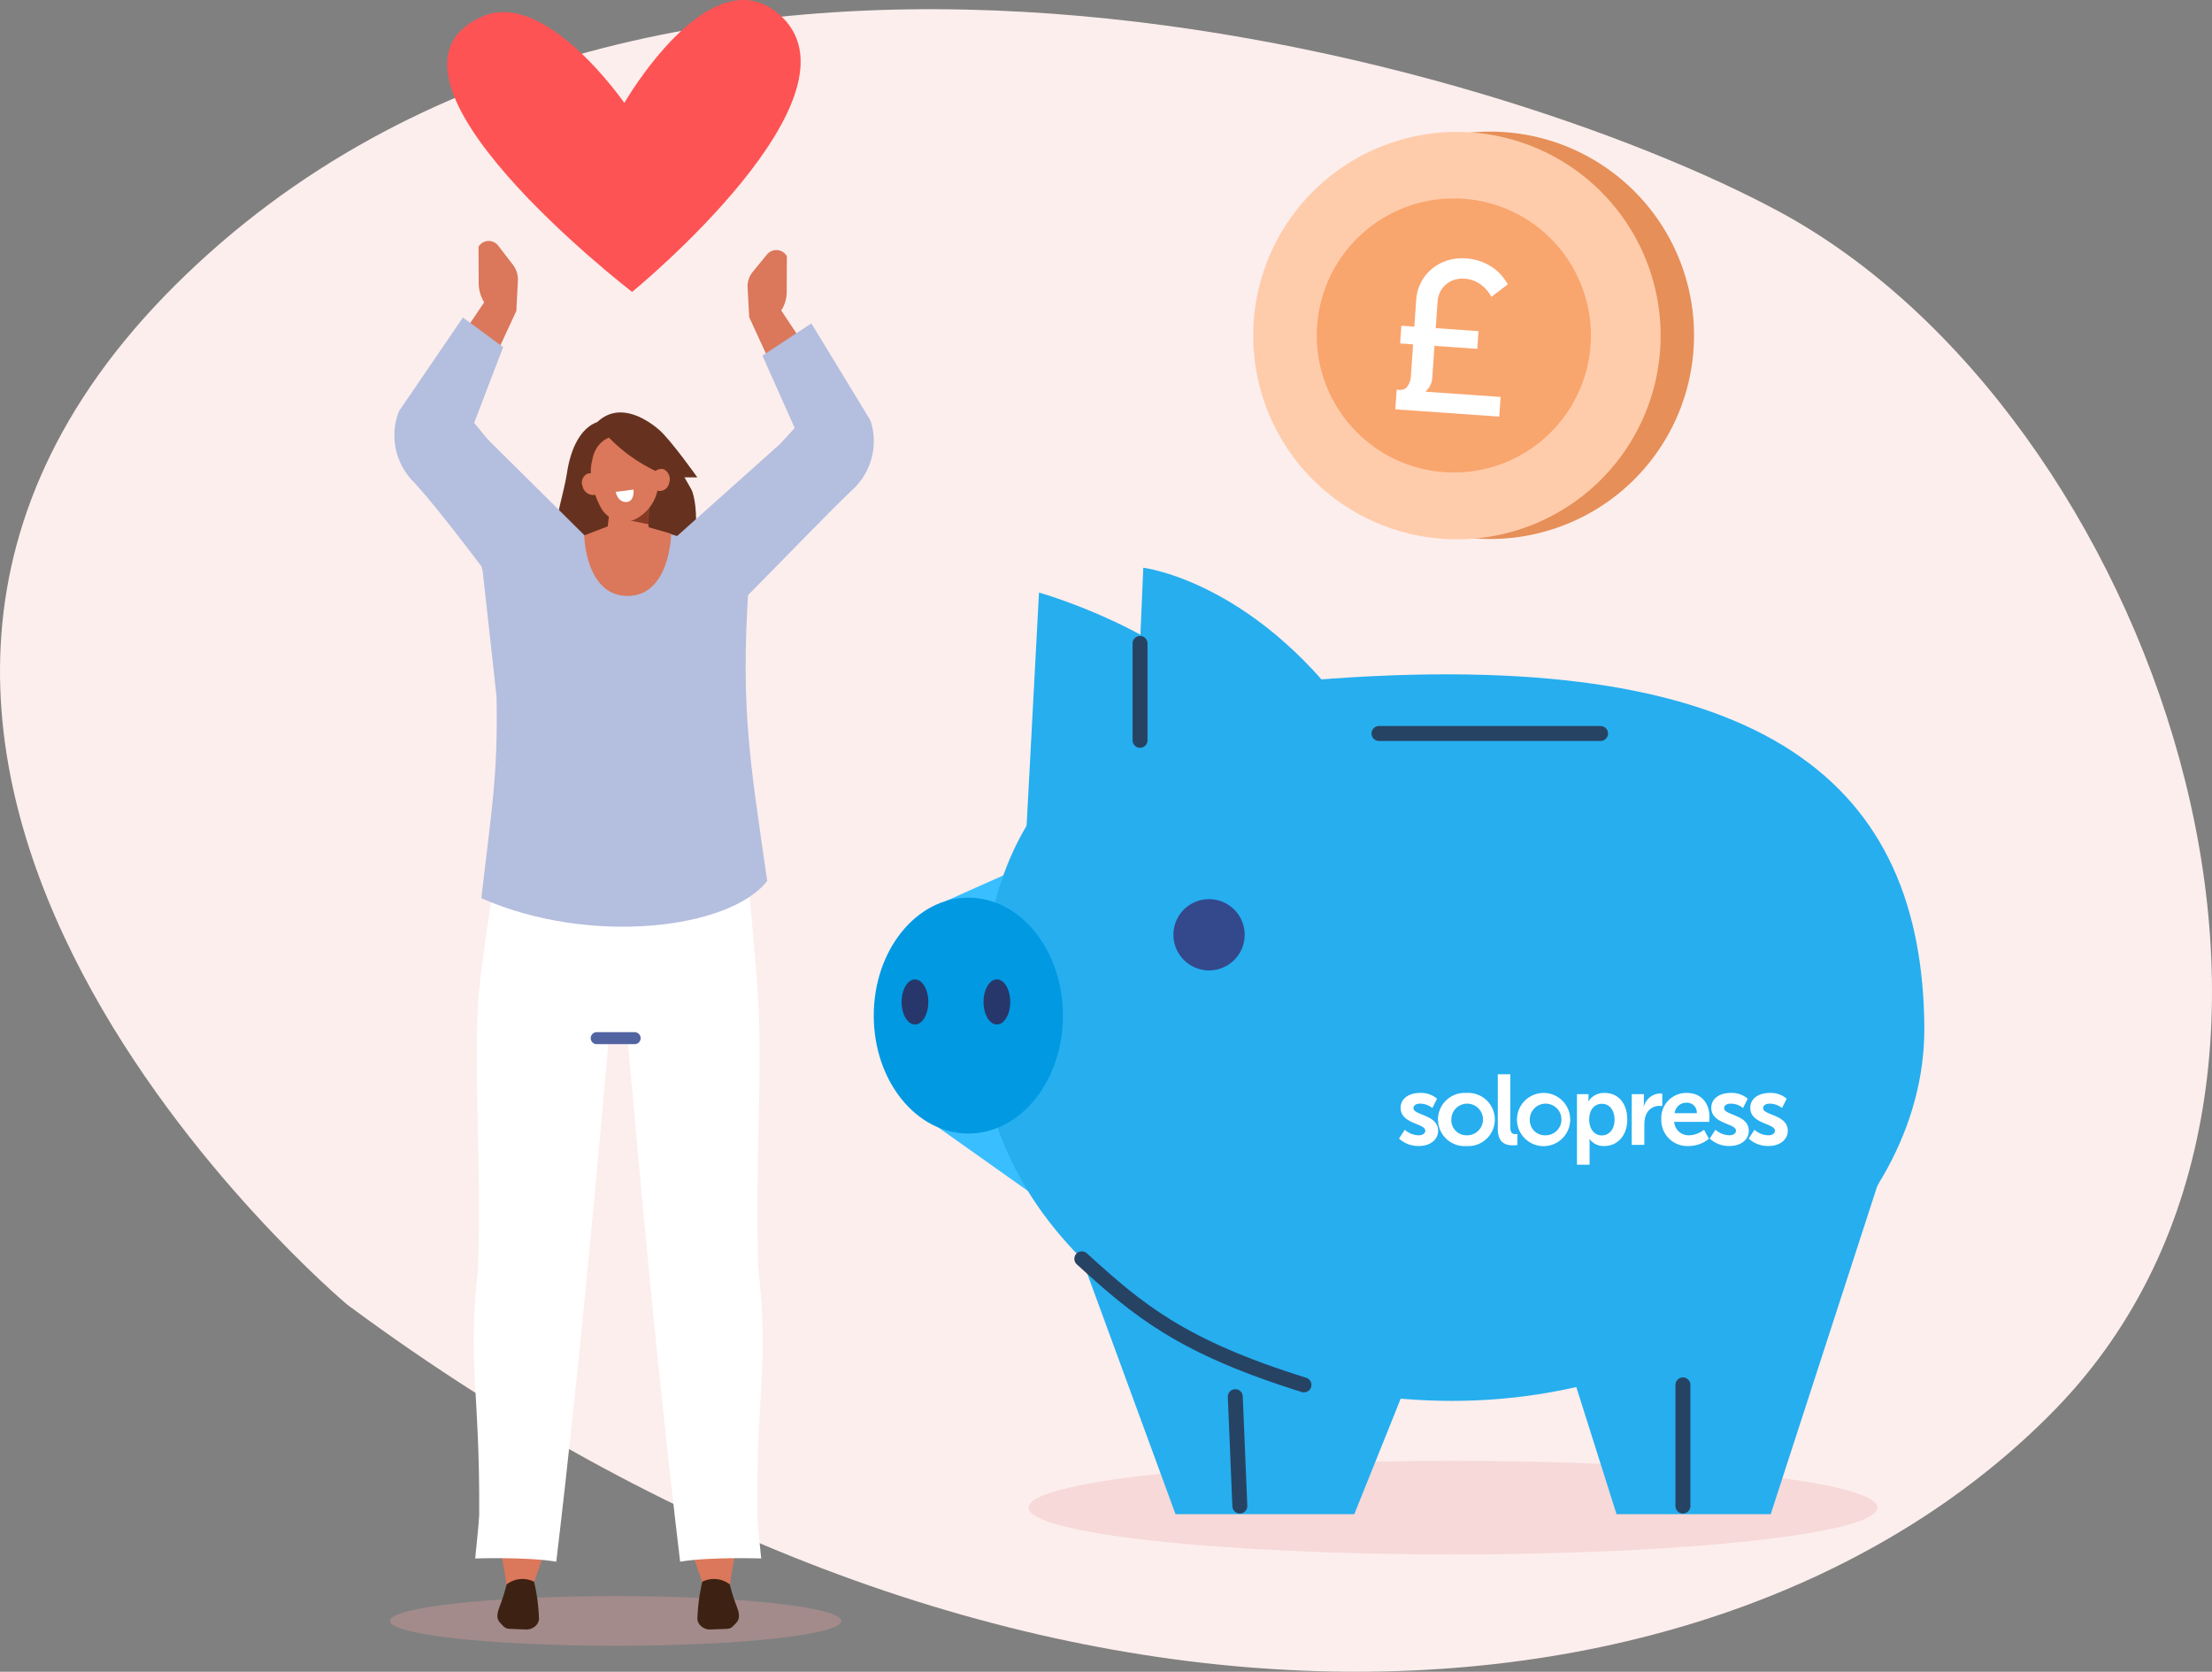 <svg xmlns="http://www.w3.org/2000/svg" xmlns:xlink="http://www.w3.org/1999/xlink" width="357.418" height="270.169" viewBox="0 0 357.418 270.169">
  <rect x="0" y="0" width="357.418" height="270.169" fill="#808080" stroke="none"/>
  <defs>
    <clipPath id="clip-path">
      <rect id="Rectangle_509" data-name="Rectangle 509" width="357.418" height="268.68" fill="none"/>
    </clipPath>
    <clipPath id="clip-path-2">
      <rect id="Rectangle_519" data-name="Rectangle 519" width="78.162" height="265.973" fill="none"/>
    </clipPath>
    <clipPath id="clip-path-3">
      <rect id="Rectangle_520" data-name="Rectangle 520" width="169.752" height="223.435" fill="none"/>
    </clipPath>
  </defs>
  <g id="saving-feature" transform="translate(-978.583 -1380.866)">
    <g id="Group_634" data-name="Group 634" transform="translate(978.583 1382.355)">
      <g id="Group_631" data-name="Group 631" clip-path="url(#clip-path)">
        <path id="Path_787" data-name="Path 787" d="M56.129,209.372s-105-88.036-27.774-164.822,214.209-36.136,259.2-11.8c59.976,32.446,97.519,139.1,44.526,193.529s-166.5,64.171-275.951-16.909" transform="translate(0 0)" fill="#fceeed"/>
      </g>
    </g>
    <path id="Path_891" data-name="Path 891" d="M137.127,467.755c0,4.174-30.7,7.558-68.563,7.558S0,471.929,0,467.755,30.7,460.2,68.564,460.2s68.563,3.384,68.563,7.558" transform="translate(1144.791 1156.757)" fill="#e6a1a0" fill-rule="evenodd" opacity="0.277"/>
    <g id="Group_645" data-name="Group 645" transform="translate(1041.604 1380.866)">
      <rect id="Rectangle_518" data-name="Rectangle 518" width="24.381" height="28.204" transform="translate(22.904 140.466)" fill="#fff"/>
      <g id="Group_644" data-name="Group 644">
        <g id="Group_643" data-name="Group 643" clip-path="url(#clip-path-2)">
          <path id="Path_853" data-name="Path 853" d="M72.922,464.216c0,2.22-16.324,4.019-36.461,4.019S0,466.436,0,464.216,16.324,460.2,36.461,460.2s36.461,1.8,36.461,4.019" transform="translate(0 -202.262)" fill="#e6a1a0" fill-rule="evenodd" opacity="0.338"/>
          <path id="Path_854" data-name="Path 854" d="M95.827,435.24c-.027.033-2.157,2.41-2.479,2.759.121,3.586-.841,6.072-1.27,10.067-1.554.228-2.151,1.876-3.71,2.075-.441.056.024-1.977-.357-2.229l-3.277-9.431Z" transform="translate(-37.242 -191.294)" fill="#db775a"/>
          <path id="Path_855" data-name="Path 855" d="M65.338,258.482c3,34.206,5.992,68.429,10.128,103.1,4.631-.8,13.1-.521,13.1-.521s-.638-6.131-.643-7.006c-.113-20.893,1.931-23.885.169-40.044-.534-16.574.632-29.191.053-42.056-.236-5.239-1.429-18.007-2.023-23.491-7.659.664-12.988,9.555-20.635,10.427l-.335.045c-.1.1-.208.194.191-.452" transform="translate(-28.591 -109.202)" fill="#fff"/>
          <path id="Path_856" data-name="Path 856" d="M89.406,455.707a29.969,29.969,0,0,0-.8,6.07,1.669,1.669,0,0,0,.654,1.16,2.062,2.062,0,0,0,1.341.5l2.73-.1a1.453,1.453,0,0,0,1.018-.413l.5-.525c.83-.875.432-1.849-.088-3.22a29.268,29.268,0,0,1-.924-3.029,4.192,4.192,0,0,0-4.428-.436" transform="translate(-38.941 -200.1)" fill="#3d2213" fill-rule="evenodd"/>
          <path id="Path_857" data-name="Path 857" d="M27.03,435.24c.027.033,2.157,2.41,2.479,2.759-.122,3.586.841,6.072,1.27,10.067,1.554.228,2.151,1.876,3.71,2.075.441.056-.024-1.977.357-2.229l3.277-9.431Z" transform="translate(-11.88 -191.294)" fill="#db775a"/>
          <path id="Path_858" data-name="Path 858" d="M47.59,259.429c-3,34.206-5.992,68.429-10.127,103.1-4.632-.8-13.1-.521-13.1-.521S25,355.874,25.01,355c.113-20.893-1.932-23.885-.17-40.044.534-16.574-.632-29.191-.052-42.056.235-5.239,2.208-16.8,2.8-22.284,7.659.664,12.207,8.348,19.855,9.22l.336.045c.1.1.207.194-.192-.452" transform="translate(-10.601 -110.149)" fill="#fff"/>
          <path id="Path_859" data-name="Path 859" d="M36.878,455.707a29.969,29.969,0,0,1,.8,6.07,1.669,1.669,0,0,1-.654,1.16,2.062,2.062,0,0,1-1.341.5l-2.73-.1a1.453,1.453,0,0,1-1.018-.413l-.5-.525c-.83-.875-.432-1.849.088-3.22a29.271,29.271,0,0,0,.924-3.029,4.192,4.192,0,0,1,4.428-.436" transform="translate(-13.607 -200.1)" fill="#3d2213" fill-rule="evenodd"/>
          <line id="Line_29" data-name="Line 29" x1="6.131" transform="translate(33.395 167.774)" fill="none" stroke="#5263a1" stroke-linecap="round" stroke-linejoin="round" stroke-width="1.937"/>
          <path id="Path_860" data-name="Path 860" d="M54.865,121.546s-4.088.4-5.3,8.358c-.976,6.4-5.5,15.137,4.838,15.071,3.073-.02,11.271.349,13.7-.015,2.74-.411,2.815-10.223,1.534-12.5-1.565-2.787-3.271-5.794-3.378-5.855-.2-.114-11.39-5.054-11.39-5.054" transform="translate(-20.982 -53.421)" fill="#66321f" fill-rule="evenodd"/>
          <path id="Path_861" data-name="Path 861" d="M8.235,114.558c-4.048-2.242-6.108-6.406-4.068-11.368L18.859,81.48l3.057,4.525-8.278,17.884Z" transform="translate(-1.481 -35.812)" fill="#db775a" fill-rule="evenodd"/>
          <path id="Path_862" data-name="Path 862" d="M31.626,80.7l.249-4.769a3.986,3.986,0,0,0-.828-2.647l-2.365-3.057a1.927,1.927,0,0,0-3.166.168l.025,6.01a6,6,0,0,0,1.5,3.813l1.6,1.874Z" transform="translate(-11.215 -30.536)" fill="#db775a"/>
          <path id="Path_863" data-name="Path 863" d="M33.093,127.855,16.4,111.3l-2.259-2.728,4.687-12.243-6.5-4.788L1.979,106.716a10.674,10.674,0,0,0,2.3,11.314c5,5.22,18.5,23.78,18.5,23.78l8.2-2.05Z" transform="translate(-0.55 -40.233)" fill="#b4bede" fill-rule="evenodd"/>
          <path id="Path_864" data-name="Path 864" d="M117.16,116.725c4.038-1.987,6.09-5.964,4.052-10.935l-14.67-22.053L103.5,88.014l8.268,17.968Z" transform="translate(-45.487 -36.803)" fill="#db775a" fill-rule="evenodd"/>
          <path id="Path_865" data-name="Path 865" d="M103.336,82.868l-.252-4.688a3.7,3.7,0,0,1,.824-2.553l2.357-2.875a1.959,1.959,0,0,1,3.159.33l-.022,5.892a5.531,5.531,0,0,1-1.493,3.661l-1.592,1.754Z" transform="translate(-45.305 -31.687)" fill="#db775a"/>
          <path id="Path_866" data-name="Path 866" d="M81.106,128.431l17.529-15.67,2.4-2.609-5.215-11.7,7.907-5.215,9.547,15.69a10.674,10.674,0,0,1-2.88,11.18c-4.084,3.847-17.061,17.361-21.123,21.24-1.238,1.182.684-2.374-.968-1.924l-1.3.353Z" transform="translate(-35.647 -40.98)" fill="#b4bede" fill-rule="evenodd"/>
          <path id="Path_867" data-name="Path 867" d="M69.863,156.629l-18.257-5.47-2.375.322L34.8,155.065c-4.359,1.837-9.6-.905-8.256,3.647l2.236,20.262c.276,12.69-.847,18.633-2.452,32.616,17.416,7.7,40.068,5.051,46.189-2.782-2.94-20.476-4.574-29.039-2.657-52.18" transform="translate(-11.573 -66.436)" fill="#b4bede" fill-rule="evenodd"/>
          <path id="Path_868" data-name="Path 868" d="M70.032,152.186s-.156,10.037-7.017,10.052-7.03-9.786-7.03-9.786l6.386-2.443Z" transform="translate(-24.606 -65.931)" fill="#db775a"/>
          <path id="Path_869" data-name="Path 869" d="M69.423,137.5s-.066,4.5-.12,8.221a2.741,2.741,0,0,1-1.42,2.368,2.7,2.7,0,0,1-2.743-.1l-.789-.5a3.542,3.542,0,0,1-1.607-3.4c.41-3.461,1.155-9.765,1.155-9.765Z" transform="translate(-27.566 -59.039)" fill="#db775a" fill-rule="evenodd"/>
          <path id="Path_870" data-name="Path 870" d="M67.637,147.742l3.856.777v-3.367Z" transform="translate(-29.727 -63.796)" fill="#873b24" fill-rule="evenodd"/>
          <path id="Path_871" data-name="Path 871" d="M58.306,137.889a1.564,1.564,0,0,1-.942,2.065,1.778,1.778,0,0,1-1.926-1.419,1.564,1.564,0,0,1,.942-2.065,1.777,1.777,0,0,1,1.926,1.419" transform="translate(-24.33 -59.967)" fill="#db775a" fill-rule="evenodd"/>
          <path id="Path_872" data-name="Path 872" d="M65.036,125.8c3.782,2.4,3.68,4.692,3.75,6.67a6.8,6.8,0,0,1-3.751,6.549,4.29,4.29,0,0,1-5.537-1.91c-1.164-2.134-2.065-5.266-1.393-7.587.715-4.544,5.5-4.611,6.932-3.722" transform="translate(-25.437 -55.095)" fill="#db775a"/>
          <path id="Path_873" data-name="Path 873" d="M65.052,141.535l2.887-.37s.207,2-1.2,2.01-1.684-1.64-1.684-1.64" transform="translate(-28.591 -62.044)" fill="#fff" fill-rule="evenodd"/>
          <path id="Path_874" data-name="Path 874" d="M75.863,129.412s-4.348-6.147-6.248-7.747c-2.554-2.15-6.687-4.338-9.989-1.128,0,0,3.365,5.659,11.865,8.875Z" transform="translate(-26.206 -52.265)" fill="#66321f" fill-rule="evenodd"/>
          <path id="Path_875" data-name="Path 875" d="M78.227,137.42a1.563,1.563,0,0,1-1.86,1.3,1.78,1.78,0,0,1-.939-2.2,1.564,1.564,0,0,1,1.86-1.3,1.777,1.777,0,0,1,.939,2.2" transform="translate(-33.119 -59.405)" fill="#db775a" fill-rule="evenodd"/>
          <path id="Path_876" data-name="Path 876" d="M45.091,16.638S32.341-1.866,22.128,2.677c-21.284,9.467,24.223,44.5,24.223,44.5S85.5,15.164,69.921,2.158c-11.141-9.3-24.83,14.48-24.83,14.48" transform="translate(-7.234 0)" fill="#fd5354"/>
        </g>
      </g>
    </g>
    <g id="Group_647" data-name="Group 647" transform="translate(1119.765 1402.135)">
      <g id="Group_646" data-name="Group 646" clip-path="url(#clip-path-3)">
        <path id="Path_877" data-name="Path 877" d="M125.712,31.217A32.916,32.916,0,1,1,156.885,65.79a32.917,32.917,0,0,1-31.173-34.573" transform="translate(-58.957 0)" fill="#e68f58" fill-rule="evenodd"/>
        <path id="Path_878" data-name="Path 878" d="M115.54,31.317A32.917,32.917,0,1,0,150.113.144,32.917,32.917,0,0,0,115.54,31.317" transform="translate(-54.185 -0.047)" fill="#ffccab"/>
        <path id="Path_879" data-name="Path 879" d="M134.881,41.345A22.145,22.145,0,1,0,158.14,20.373a22.144,22.144,0,0,0-23.258,20.971" transform="translate(-63.265 -9.544)" fill="#f9a56e"/>
        <path id="Path_880" data-name="Path 880" d="M44.906,194.227l2.863-53.894s21.993,6.152,31.847,19.178l10.446,16.98s-23.577,19.164-45.156,17.736" transform="translate(-21.068 -65.837)" fill="#26aeef"/>
        <path id="Path_881" data-name="Path 881" d="M20.8,223.455l27.4-12.216,2.268,70.675L19.558,260.007Z" transform="translate(-9.176 -99.102)" fill="#39bfff"/>
        <path id="Path_882" data-name="Path 882" d="M76.993,195.32l2.68-62.544s18.96,2.248,35.246,26.414l8.251,14.258s-25.16,22.818-46.177,21.872" transform="translate(-36.121 -62.292)" fill="#26aeef"/>
        <path id="Path_883" data-name="Path 883" d="M184.982,222.316c.2,31.306-34.142,60.321-76.258,60.321S32.465,255.63,32.465,222.316,47.382,168.837,89.4,165.9c70.831-4.953,95.333,17.558,95.586,56.417" transform="translate(-15.231 -77.513)" fill="#26aeef"/>
        <path id="Path_884" data-name="Path 884" d="M30.567,252.273c0,10.526-6.843,19.06-15.284,19.06S0,262.8,0,252.273s6.843-19.06,15.284-19.06,15.284,8.533,15.283,19.06" transform="translate(0 -109.412)" fill="#0099e2"/>
        <path id="Path_885" data-name="Path 885" d="M12.8,261.74c0,2.015-.966,3.647-2.157,3.647s-2.158-1.633-2.158-3.647.966-3.647,2.158-3.647,2.157,1.633,2.157,3.647" transform="translate(-3.982 -121.083)" fill="#28376b"/>
        <path id="Path_886" data-name="Path 886" d="M37.73,261.738c0,2.015-.966,3.647-2.157,3.647s-2.158-1.633-2.158-3.647.966-3.647,2.158-3.647,2.157,1.633,2.157,3.647" transform="translate(-15.677 -121.083)" fill="#28376b"/>
        <path id="Path_887" data-name="Path 887" d="M239.178,373.016h-24.91L200.89,330.731l55.878-11.9Z" transform="translate(-94.247 -149.581)" fill="#26aeef"/>
        <path id="Path_888" data-name="Path 888" d="M107.029,383.529H78.144L62.631,341.245h61.381Z" transform="translate(-29.383 -160.095)" fill="#26aeef"/>
        <path id="Path_889" data-name="Path 889" d="M96.969,245.18h0a5.756,5.756,0,1,0-5.755-5.755,5.772,5.772,0,0,0,5.755,5.755" transform="translate(-42.793 -109.625)" fill="#34488c"/>
        <line id="Line_30" data-name="Line 30" x2="0.736" y2="17.682" transform="translate(58.417 204.44)" fill="none" stroke="#274363" stroke-linecap="round" stroke-linejoin="round" stroke-width="2.415"/>
        <line id="Line_31" data-name="Line 31" y2="19.582" transform="translate(130.748 202.539)" fill="none" stroke="#274363" stroke-linecap="round" stroke-linejoin="round" stroke-width="2.415"/>
        <line id="Line_32" data-name="Line 32" x2="35.802" transform="translate(81.636 97.269)" fill="none" stroke="#274363" stroke-linecap="round" stroke-linejoin="round" stroke-width="2.415"/>
        <line id="Line_33" data-name="Line 33" y2="15.656" transform="translate(43.028 82.716)" fill="none" stroke="#274363" stroke-linecap="round" stroke-linejoin="round" stroke-width="2.415"/>
        <path id="Path_890" data-name="Path 890" d="M63.331,343.154c9.076,8.28,16.027,14.181,35.894,20.376" transform="translate(-29.712 -160.99)" fill="none" stroke="#274363" stroke-linecap="round" stroke-linejoin="round" stroke-width="2.415"/>
      </g>
      <path id="Path_969" data-name="Path 969" d="M4.025,14.325v5.04a3.192,3.192,0,0,1-.437,1.8,1.412,1.412,0,0,1-1.243.648H1.89V25H18.725V21.815H6.545a4.087,4.087,0,0,0,.613-.875A3.139,3.139,0,0,0,7.49,19.4V14.325h6.93v-2.87H7.49V7.15a4.045,4.045,0,0,1,.315-1.61,3.83,3.83,0,0,1,.858-1.26A3.943,3.943,0,0,1,9.94,3.457a4.252,4.252,0,0,1,1.61-.3,5.037,5.037,0,0,1,1.488.21,5.162,5.162,0,0,1,1.26.577,5.634,5.634,0,0,1,1.8,1.838L18.62,3.58a9.326,9.326,0,0,0-1.173-1.417A7.35,7.35,0,0,0,15.873.972,8.563,8.563,0,0,0,13.9.167a8.841,8.841,0,0,0-2.345-.3A7.887,7.887,0,0,0,8.61.412a7.433,7.433,0,0,0-2.4,1.523A6.985,6.985,0,0,0,4.6,4.245a7.215,7.215,0,0,0-.577,2.9v4.305h-2.1v2.87Z" transform="translate(84.134 19.813) rotate(4)" fill="#fff"/>
      <g id="Group_649" data-name="Group 649" transform="translate(84.876 152.341)">
        <path id="Path_651" data-name="Path 651" d="M15.7,202.1a3.427,3.427,0,0,0,2.233.9c.579,0,1.077-.257,1.077-.739,0-1.221-3.985-1.06-3.985-3.695,0-1.527,1.366-2.41,3.133-2.41a3.927,3.927,0,0,1,2.747.931l-.755,1.51a3.112,3.112,0,0,0-2.008-.707c-.53,0-1.044.225-1.044.739,0,1.156,3.985,1.012,3.985,3.647,0,1.366-1.189,2.458-3.134,2.458a4.584,4.584,0,0,1-3.181-1.205Z" transform="translate(-14.768 -193.139)" fill="#fff"/>
        <path id="Path_652" data-name="Path 652" d="M36.938,196.16a4.3,4.3,0,1,1,.016,8.58,4.3,4.3,0,1,1-.016-8.58M36.954,203a2.557,2.557,0,1,0-2.442-2.555A2.436,2.436,0,0,0,36.954,203" transform="translate(-26.059 -193.139)" fill="#fff"/>
        <path id="Path_653" data-name="Path 653" d="M58.967,187.792h2.025v8.548c0,.9.305,1.125.835,1.125.161,0,.306-.016.306-.016v1.784a4.717,4.717,0,0,1-.643.048c-1.125,0-2.523-.289-2.523-2.635Z" transform="translate(-43.01 -187.792)" fill="#fff"/>
        <path id="Path_654" data-name="Path 654" d="M72.058,196.16a4.3,4.3,0,1,1-4.5,4.29,4.313,4.313,0,0,1,4.5-4.29M72.074,203a2.557,2.557,0,1,0-2.443-2.555A2.436,2.436,0,0,0,72.074,203" transform="translate(-48.501 -193.139)" fill="#fff"/>
        <path id="Path_655" data-name="Path 655" d="M94.4,196.352h1.864v.594a5.145,5.145,0,0,1-.032.563h.032a2.932,2.932,0,0,1,2.635-1.35c2.217,0,3.631,1.751,3.631,4.291,0,2.6-1.591,4.29-3.744,4.29a2.829,2.829,0,0,1-2.346-1.125h-.032a7.021,7.021,0,0,1,.032.707v3.439H94.4Zm4.017,6.668c1.125,0,2.057-.916,2.057-2.539,0-1.558-.836-2.571-2.04-2.571-1.061,0-2.057.772-2.057,2.587,0,1.27.691,2.523,2.04,2.523" transform="translate(-65.65 -193.138)" fill="#fff"/>
        <path id="Path_656" data-name="Path 656" d="M118.924,196.494h1.96v1.414a5.578,5.578,0,0,1-.032.578h.032a2.821,2.821,0,0,1,2.6-2.105,2.31,2.31,0,0,1,.37.032v2.008a3.528,3.528,0,0,0-.482-.032,2.32,2.32,0,0,0-2.234,1.719,4.405,4.405,0,0,0-.177,1.334v3.246h-2.04Z" transform="translate(-81.322 -193.28)" fill="#fff"/>
        <path id="Path_657" data-name="Path 657" d="M136.3,196.16c2.362,0,3.631,1.719,3.631,3.888,0,.241-.048.787-.048.787h-5.656A2.332,2.332,0,0,0,136.69,203a4.048,4.048,0,0,0,2.362-.9l.787,1.462a5.121,5.121,0,0,1-3.294,1.173,4.2,4.2,0,0,1-4.4-4.29,4.05,4.05,0,0,1,4.161-4.29m1.575,3.278a1.583,1.583,0,0,0-1.623-1.7,1.908,1.908,0,0,0-1.96,1.7Z" transform="translate(-89.769 -193.139)" fill="#fff"/>
        <path id="Path_658" data-name="Path 658" d="M154.751,202.1a3.429,3.429,0,0,0,2.234.9c.578,0,1.076-.257,1.076-.739,0-1.221-3.985-1.06-3.985-3.695,0-1.527,1.366-2.41,3.133-2.41a3.928,3.928,0,0,1,2.748.931l-.755,1.51a3.113,3.113,0,0,0-2.009-.707c-.53,0-1.044.225-1.044.739,0,1.156,3.985,1.012,3.985,3.647,0,1.366-1.189,2.458-3.133,2.458a4.584,4.584,0,0,1-3.181-1.205Z" transform="translate(-103.619 -193.139)" fill="#fff"/>
        <path id="Path_659" data-name="Path 659" d="M172.2,202.1a3.427,3.427,0,0,0,2.234.9c.578,0,1.076-.257,1.076-.739,0-1.221-3.985-1.06-3.985-3.695,0-1.527,1.366-2.41,3.133-2.41a3.928,3.928,0,0,1,2.747.931l-.755,1.51a3.112,3.112,0,0,0-2.008-.707c-.53,0-1.044.225-1.044.739,0,1.156,3.985,1.012,3.985,3.647,0,1.366-1.189,2.458-3.133,2.458a4.584,4.584,0,0,1-3.181-1.205Z" transform="translate(-114.769 -193.139)" fill="#fff"/>
      </g>
    </g>
  </g>
</svg>
